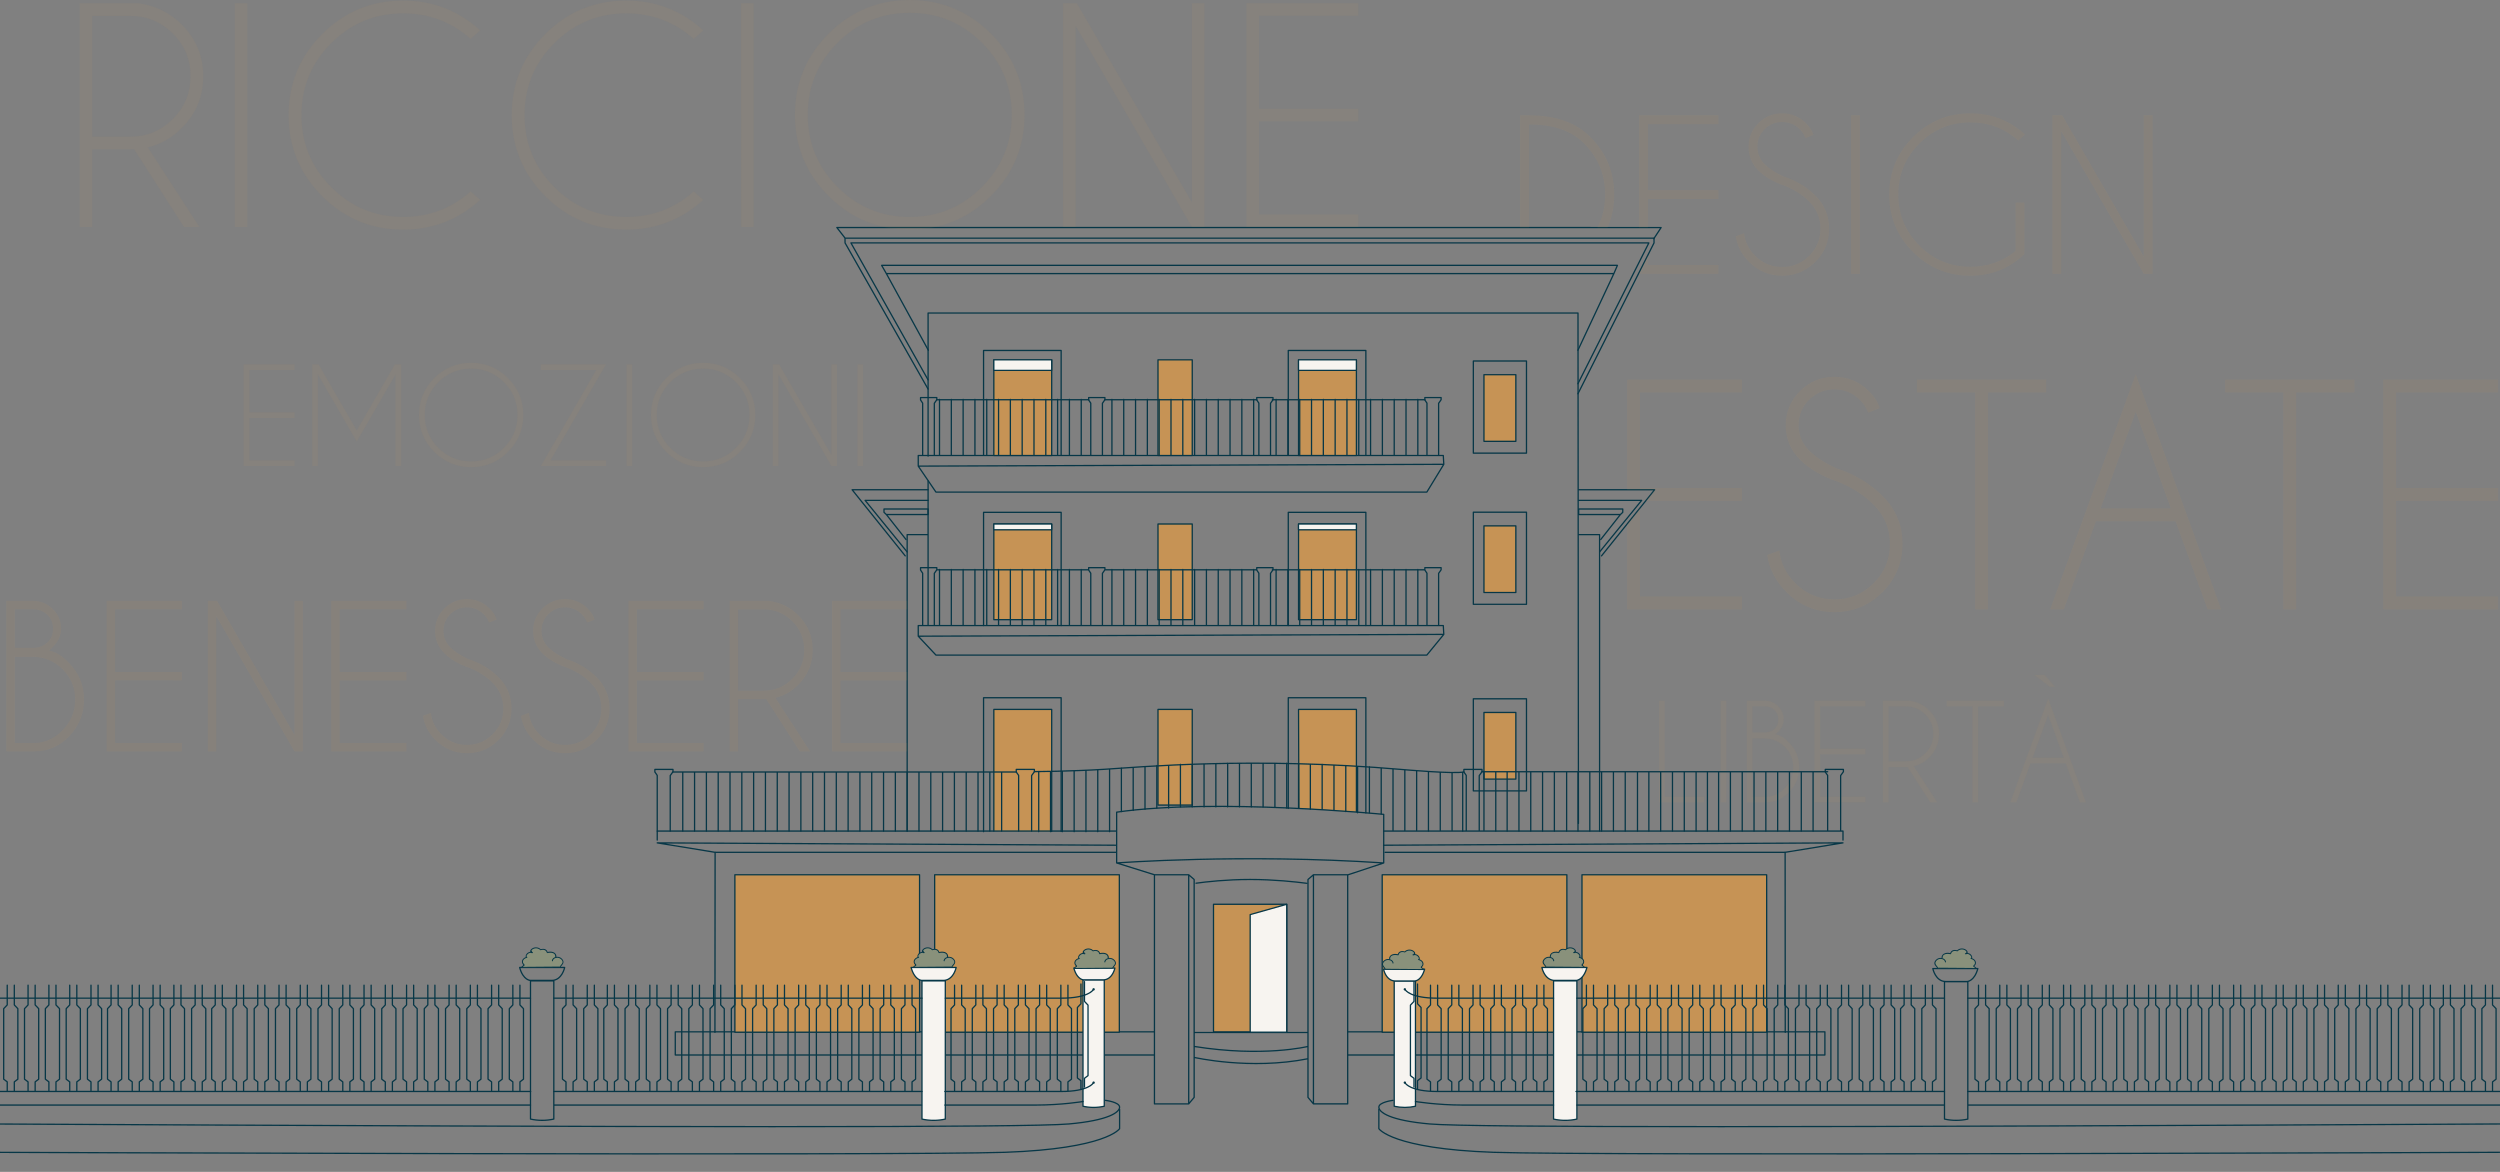 <svg xmlns="http://www.w3.org/2000/svg" id="Livello_1" x="0" y="0" style="enable-background:new 0 0 1920 1080" version="1.1" viewBox="0 0 1920 900"><rect x="0" y="0" width="1920" height="900" fill="#808080" stroke="none"/><style>.st0{opacity:.08}.st1{fill:#c69355}.st2,.st3,.st4{fill:none;stroke:#073747;stroke-linecap:round;stroke-linejoin:round;stroke-miterlimit:10}.st3,.st4{fill:#c69355}.st4{fill:#f7f4f0}.st5{fill:#073747}.st7{fill:#89917b}</style><g class="st0"><path d="M1274.11 616.24v-78.12h4.39v73.73h30.27v4.39h-34.66zM1325.86 538.11v78.12h-4.39v-78.12h4.39zM1355.36 538.11c4 0 7.43 1.42 10.28 4.25s4.27 6.25 4.27 10.25c0 4.04-2.07 7.8-6.2 11.28 3.65.75 7.08 2.9 10.3 6.45 5.21 5.24 7.81 11.57 7.81 18.99 0 7.39-2.6 13.79-7.81 19.19-4.85 5.01-10.64 7.57-17.38 7.67v.05h-15.14v-78.12h13.87zm-9.48 4.4v19.97h10.6c2.44-.23 4.52-1.14 6.25-2.73 1.99-1.82 2.98-4.2 2.98-7.13s-.99-5.35-2.98-7.25-4.44-2.86-7.37-2.86h-9.48zm0 24.66v44.68h10.74v.05c5.44-.36 10.12-2.59 14.06-6.69 4.33-4.46 6.49-9.75 6.49-15.87s-2.17-11.34-6.49-15.67-9.55-6.49-15.67-6.49h-9.13zM1432.6 538.11v4.39h-34.67v32.47h34.67v4.39h-34.67v32.47h34.67v4.39h-39.06V538.1h39.06zM1465.02 589.09c-.42.03-.86.05-1.32.05h-13.28v27.1h-4.39v-78.12h20.51c5.96.81 11.02 3.3 15.19 7.47 4.98 4.98 7.47 10.99 7.47 18.02 0 7.06-2.49 13.09-7.47 18.07-3.45 3.45-7.41 5.71-11.87 6.79l18.02 27.78h-5.42l-17.44-27.16zm-14.6-46.53v42.14h13.28c5.79 0 10.75-2.06 14.87-6.18s6.18-9.09 6.18-14.92-2.06-10.79-6.18-14.89-9.07-6.15-14.87-6.15h-13.28zM1519.22 542.51v73.73h-4.39v-73.73h-19.78v-4.39H1539v4.39h-19.78zM1586.51 586.31h-27.05l-10.89 29.93h-4.69l29.1-79.93 29.05 79.93h-4.64l-10.88-29.93zm-1.61-4.4-11.91-32.76-11.91 32.76h23.82zm-14.55-63.57 7.96 9.13h-4.1l-11.96-9.13h8.1z" class="st1"/></g><path d="M1035.22 792.45h366.3v17.79h-366.25M886.16 792.45H518.61v17.78h367.51" class="st2"/><path d="M1061.53 729.73v-57.91h141.83v120.91h-141.83v-63M1214.96 729.73v-57.91h141.83v120.91h-141.83v-63M564.39 729.73v-57.91h141.83v120.91H564.39v-63M717.82 729.73v-57.91h141.83v120.91H717.82v-63" class="st3"/><path d="M712.77 350.27V240.4h499.13l.34 391.96M712.77 480V369.47M696.7 638.26V410.59h16.07" class="st2"/><path d="M705.21 357.98v-8.16h403.23l.4 6.77zM705.21 357.98l13.6 19.96h376.99l13.04-21.35M708.6 349.39v-39.78l-1.62-2.42v-1.85h12.48V307l-1.9 2.73v39.66M837.71 349.39v-39.78l-1.63-2.42v-1.85h12.49V307l-1.91 2.73v39.66M966.81 349.39v-39.78l-1.63-2.42v-1.85h12.49V307l-1.91 2.73v39.66M1095.91 349.39v-39.78l-1.63-2.42v-1.85h12.49V307l-1.91 2.73v39.66" class="st2"/><path d="M763.26 276.35h44.44v73.47h-44.44zM997.28 276.35h44.44v73.47h-44.44zM889.34 276.35h26.3v73.47h-26.3z" class="st3"/><path d="M763.26 276.35h44.44v8.1h-44.44z" class="st4"/><path d="M889.34 402.43h26.3v73.47h-26.3zM763.26 402.43h44.44v73.47h-44.44zM997.28 402.43h44.44v73.47h-44.44z" class="st3"/><path d="M763.26 402.43h44.44v4.47h-44.44z" class="st4"/><path d="M705.21 488.6v-8.17h403.23l.4 6.78zM705.21 488.6l13.6 14.51h376.99l13.04-15.9" class="st2"/><path d="M755.37 480.43v-86.97h59.59v86.97M989.39 480.43v-86.97h59.59v86.97M989.39 349.37v-80.21h59.59v80.21M755.37 349.37v-80.21h59.59v80.21M712.98 269.02l-32.26-58.89h558.73l-27.62 58.89M680.72 210.13l-3.63-6.34h565.09l-2.73 6.34" class="st2"/><path d="m712.77 291.76-59.26-105.21h612.81l-54.49 108.18" class="st2"/><path d="M712.77 298.82 649 186.55l-.03-3.63h621.32v3.63l-58.46 115.9" class="st2"/><path d="m648.69 182.45-6-7.71 633.05.02-5.62 8.55M695.23 426.92l-40.81-50.8h58.35" class="st2"/><path d="m696.7 423.91-32.31-39.62h48.38" class="st2"/><path d="M680.72 395.17h32.05v-4.26h-33.86v2.55zM695.84 414.38l-15.12-19.21" class="st2"/><path d="M889.34 544.83h26.3v73.47h-26.3zM763.26 638.26v-93.43h44.44v93.74M997.55 620.45l-.27-75.62h44.44v78.62" class="st3"/><path d="M755.37 638.71V535.87h59.59v102.7M989.39 620.88v-85.01h59.59v88.43" class="st2"/><path d="M1139.68 547.17h24.49v51.18h-24.49z" class="st3"/><path d="M1131.52 536.67h40.82v70.75h-40.82z" class="st2"/><path d="M1139.68 403.86h24.49v51.18h-24.49z" class="st3"/><path d="M1131.52 393.36h40.82v70.75h-40.82z" class="st2"/><path d="M1139.68 287.76h24.49v51.18h-24.49z" class="st3"/><path d="M1131.52 277.26h40.82v70.75h-40.82zM719.46 307h116.62M977.19 307h117.09M848.57 307h116.61M721.54 306.73v42.64M730.61 306.73v42.64M739.68 306.73v42.64M748.75 306.73v42.64M757.82 306.73v42.64M766.89 306.73v42.64M775.96 306.73v42.64M785.03 306.73v42.64M794.1 306.73v42.64M803.17 306.73v42.64M812.24 306.73v42.64M821.31 306.73v42.64M830.38 306.73v42.64M853.96 306.73v42.64M863.03 306.73v42.64M872.1 306.73v42.64M881.17 306.73v42.64M890.24 306.73v42.64M899.32 306.73v42.64M908.39 306.73v42.64M917.46 306.73v42.64M926.53 306.73v42.64M935.6 306.73v42.64M944.67 306.73v42.64M953.74 306.73v42.64M962.81 306.73v42.64M980.04 306.73v42.64M989.11 306.73v42.64M998.18 306.73v42.64M1007.25 306.73v42.64M1016.32 306.73v42.64M1025.39 306.73v42.64M1034.46 306.73v42.64M1043.53 306.73v42.64M1052.6 306.73v42.64M1061.67 306.73v42.64M1070.75 306.73v42.64M1079.82 306.73v42.64M1088.89 306.73v42.64M708.6 480v-39.77l-1.62-2.42v-1.85h12.48v1.66l-1.9 2.72V480M837.71 480v-39.77l-1.63-2.42v-1.85h12.49v1.66l-1.91 2.72V480M966.81 480v-39.77l-1.63-2.42v-1.85h12.49v1.66l-1.91 2.72V480M1095.91 480v-39.77l-1.63-2.42v-1.85h12.49v1.66l-1.91 2.72V480M721.54 437.35v42.63M730.61 437.35v42.63M739.68 437.35v42.63M748.75 437.35v42.63M757.82 437.35v42.63M766.89 437.35v42.63M775.96 437.35v42.63M785.03 437.35v42.63M794.1 437.35v42.63M803.17 437.35v42.63M812.24 437.35v42.63M821.31 437.35v42.63M830.38 437.35v42.63M853.96 437.35v42.63M863.03 437.35v42.63M872.1 437.35v42.63M881.17 437.35v42.63M890.24 437.35v42.63M899.32 437.35v42.63M908.39 437.35v42.63M917.46 437.35v42.63M926.53 437.35v42.63M935.6 437.35v42.63M944.67 437.35v42.63M953.74 437.35v42.63M962.81 437.35v42.63M980.04 437.35v42.63M989.11 437.35v42.63M998.18 437.35v42.63M1007.25 437.35v42.63M1016.32 437.35v42.63M1025.39 437.35v42.63M1034.46 437.35v42.63M1043.53 437.35v42.63M1052.6 437.35v42.63M1061.67 437.35v42.63M1070.75 437.35v42.63M1079.82 437.35v42.63M1088.89 437.35v42.63M719.46 437.62h116.62M977.19 437.62h117.09M848.57 437.62h116.61M1228.48 638.26V410.59h-16.07" class="st2"/><path d="m1229.95 426.92 40.82-50.8h-58.36" class="st2"/><path d="m1228.48 423.91 32.31-39.62h-48.38" class="st2"/><path d="M1244.46 395.17h-32.05v-4.26h33.87v2.55zM1229.34 414.38l15.12-19.21M549.07 792.81l.13-138.23-44.45-7.25 352.84 1.81M504.75 645.17v-6.91h352.84M857.59 623.74v39.01s96.36-7.26 205.1 0v-37.31s-128.91-12.59-205.1-1.7zM886.62 671.82h26.3v175.97h-26.3zM857.59 662.75l29.03 9.07M1035.37 671.82l27.32-9.07M918.55 678.31c7.93-1.1 23.44-2.87 41.53-2.87 18.44 0 35.1 1.84 43.41 2.93M912.92 671.82l4.19 3.63v167.34l-4.19 4.99M1035.027 847.78h-26.3V671.81h26.3zM1008.72 671.82l-4.19 3.63v167.34l4.19 4.99M917.11 812.09s42.98 9.89 87.42 1.02v-9.44s-34.25 8.5-87.42 0v8.42zM917.11 792.96h87.42" class="st2"/><path d="M931.97 694.49h56.24v97.96h-56.24z" class="st3"/><path d="m1371.07 792.81-.1-138.23 44.45-7.25-352.84 1.81M1415.42 645.17v-6.91h-352.84M504.75 638.26v-42.75l-1.81-2.61v-1.99h13.91v1.79l-2.12 2.93v42.63M782.31 638.26v-42.75l-1.82-2.61v-1.99h13.92v1.79l-2.13 2.93v42.63M1126.07 638.26v-42.75l-1.81-2.61v-1.99h13.91v1.79l-2.12 2.93v42.63M1403.63 638.26v-42.75l-1.82-2.61v-1.99h13.92v1.79l-2.12 2.93v42.63" class="st2"/><path d="M1124.26 592.81c-6.35 1.81-47.17-1.81-47.17-1.81-116.1-9.98-202.27-1.81-228.86-.18-26.59 1.64-53.83 1.79-53.83 1.79M780.49 592.9H516.85M1138.17 592.7h265.46M524.36 592.9v45.36M533.43 592.9v45.36M542.51 592.9v45.36M551.58 592.9v45.36M560.65 592.9v45.36M569.72 592.9v45.36M578.79 592.9v45.36M587.86 592.9v45.36M596.93 592.9v45.36M606 592.9v45.36M615.07 592.9v45.36M624.14 592.9v45.36M633.21 592.9v45.36M642.28 592.9v45.36M651.35 592.9v45.36M660.42 592.9v45.36M669.49 592.9v45.36M678.56 592.9v45.36M687.63 592.9v45.36M696.7 592.9v45.36M705.77 592.9v45.36M714.84 592.9v45.36M723.91 592.9v45.36M732.98 592.9v45.36M742.05 592.9v45.36M751.12 592.9v45.36M760.19 592.9v45.36M769.26 592.9v45.36M797.73 592.45v46.26M806.8 592.45v46.26M815.87 592.45v46.26M824.94 592.45v46.26M834.01 591.54v47.17M843.08 591.54v47.17M852.15 590.64v48.07M861.22 589.73v33.56M870.29 589.73v32.65M879.36 588.82v32.66M888.43 587.92v32.65M897.5 587.92v32.65M906.57 587.01v32.65M915.64 587.01v32.65M924.71 587.01v32.65M933.78 587.01v32.65M942.85 586.1v33.56M951.92 586.1v33.56M960.99 586.1v33.56M970.06 586.1v33.56M979.13 586.1v33.56M988.2 586.1v34.47M997.28 587.01v33.56M1006.35 587.01v34.47M1015.42 587.01v34.47M1024.49 587.92v34.46M1033.56 587.92v35.37M1042.63 588.82v35.38M1051.7 588.82v35.38M1060.77 589.73v35.37M1069.84 590.64v47.16M1078.91 591.54v46.26M1087.98 592.45v45.35M1097.05 592.45v45.81M1106.12 593.36v44.44M1115.19 593.36v44.44M1123.35 593.36v44.9M1139.68 593.36v44.44M1148.75 593.36v44.9M1157.48 592.9v45.36M1166.55 592.9v45.36M1175.62 592.9v45.36M1184.69 592.9v45.36M1193.76 592.9v45.36M1203.17 593.36v44.9M1211.9 592.9v45.36M1220.97 592.9v45.36M1230.04 592.9v45.36M1239.11 592.9v45.36M1248.18 592.9v45.36M1257.59 593.36v44.9M1266.32 592.9v45.36M1275.39 592.9v45.36M1284.46 592.9v45.36M1293.53 592.9v45.36M1302.6 592.9v45.36M1319.89 592.9v45.36M1328.96 592.9v45.36M1338.03 592.9v45.36M1347.1 592.9v45.36M1356.17 592.9v45.36M1365.24 592.9v45.36M1374.31 592.9v45.36M1383.38 592.9v45.36M1392.45 592.9v45.36M1921.12 884.97s-696.18 2.72-774.18 0c-78.01-2.72-87.98-18.14-87.98-18.14v-14.86" class="st2"/><path d="M1069.84 845.06s-10.88 1.35-10.88 5.21 8.16 10.21 39 12.93c31.74 2.8 290.73 2.72 823.16 0" class="st2"/><path d="M1070.75 849.59v-96.3h16.33v96.3h0c-5.38 1.2-10.96 1.2-16.33 0h0z" class="st4"/><path d="M1062.58 744.33s1.81 9.07 9.07 9.07h14.91s5.05 0 7.54-9.07h-31.52zM1193.14 859.45V753.31h17.91v106.14h0a41.301 41.301 0 0 1-17.91 0h0zM1184.18 743.01s1.99 9.95 9.95 9.95h16.36s5.54 0 8.27-9.95h-34.58z" class="st4"/><path d="M1493.37 859.45V753.92h17.91v105.54h0c-5.9 1.3-12.01 1.3-17.91-.01h0zM1484.41 743.86s1.99 9.95 9.95 9.95h16.36s5.54 0 8.27-9.95h-34.58zM1087.07 845.97s16.33 2.72 36.28 2.72h69.78M1211.05 848.69h282.32M1511.28 848.69h409.84M1098.63 756.63v15.17l-2.72 2.85v54.16l2.72 2.06v6.75M1104.08 756.63v15.17l2.72 2.85v54.16l-2.72 2.06v6.75" class="st2"/><g transform="translate(0 -109.62)"><path d="M1511.28 876.22h417.55M1211.05 876.22h282.31M1079.36 869.92s3.63 6.3 24.49 6.3h89.28" class="st2"/><circle cx="1078.91" cy="869.42" r=".91" class="st5"/></g><g transform="translate(0 -109.62)"><path d="M1511.28 947.88h410.29M1210.37 947.88h282.99M1079.36 941.58s3.63 6.3 24.49 6.3h89.28" class="st2"/><circle cx="1078.91" cy="941.08" r=".91" class="st5"/></g><path d="M1114.96 756.63v15.17l-2.72 2.85v54.16l2.72 2.06v6.75M1120.4 756.63v15.17l2.72 2.85v54.16l-2.72 2.06v6.75M1131.29 756.63v15.17l-2.72 2.85v54.16l2.72 2.06v6.75M1136.73 756.63v15.17l2.72 2.85v54.16l-2.72 2.06v6.75M1147.61 756.63v15.17l-2.72 2.85v54.16l2.72 2.06v6.75M1153.06 756.63v15.17l2.72 2.85v54.16l-2.72 2.06v6.75M1163.94 756.63v15.17l-2.72 2.85v54.16l2.72 2.06v6.75M1169.38 756.63v15.17l2.72 2.85v54.16l-2.72 2.06v6.75M1085.94 753.9v15.18l-2.73 2.85v54.16l2.73 2.05v6.76M1088.66 755.72v15.17l2.72 2.85v54.16l-2.72 2.06v6.76M1218.36 756.63v15.17l-2.72 2.85v54.16l2.72 2.06v6.75M1223.81 756.63v15.17l2.72 2.85v54.16l-2.72 2.06v6.75M1234.69 756.63v15.17l-2.72 2.85v54.16l2.72 2.06v6.75M1240.13 756.63v15.17l2.72 2.85v54.16l-2.72 2.06v6.75M1251.02 756.63v15.17l-2.72 2.85v54.16l2.72 2.06v6.75M1256.46 756.63v15.17l2.72 2.85v54.16l-2.72 2.06v6.75M1267.34 756.63v15.17l-2.72 2.85v54.16l2.72 2.06v6.75M1272.79 756.63v15.17l2.72 2.85v54.16l-2.72 2.06v6.75M1283.67 756.63v15.17l-2.72 2.85v54.16l2.72 2.06v6.75M1289.11 756.63v15.17l2.72 2.85v54.16l-2.72 2.06v6.75M1180.27 756.63v15.17l-2.72 2.85v54.16l2.72 2.06v6.75M1185.71 756.63v15.17l2.72 2.85v54.16l-2.72 2.06v6.75M1300 756.63v15.17l-2.72 2.85v54.16l2.72 2.06v6.75M1305.44 756.63v15.17l2.72 2.85v54.16l-2.72 2.06v6.75M1316.32 756.63v15.17l-2.72 2.85v54.16l2.72 2.06v6.75M1321.77 756.63v15.17l2.72 2.85v54.16l-2.72 2.06v6.75M1332.65 756.63v15.17l-2.72 2.85v54.16l2.72 2.06v6.75M1338.09 756.63v15.17l2.72 2.85v54.16l-2.72 2.06v6.75M1348.98 756.63v15.17l-2.72 2.85v54.16l2.72 2.06v6.75M1354.42 756.63v15.17l2.72 2.85v54.16l-2.72 2.06v6.75M1365.3 756.63v15.17l-2.72 2.85v54.16l2.72 2.06v6.75M1370.75 756.63v15.17l2.72 2.85v54.16l-2.72 2.06v6.75M1381.63 756.63v15.17l-2.72 2.85v54.16l2.72 2.06v6.75M1387.07 756.63v15.17l2.72 2.85v54.16l-2.72 2.06v6.75M1397.96 756.63v15.17l-2.72 2.85v54.16l2.72 2.06v6.75M1403.4 756.63v15.17l2.72 2.85v54.16l-2.72 2.06v6.75M1414.28 756.63v15.17l-2.72 2.85v54.16l2.72 2.06v6.75M1419.73 756.63v15.17l2.72 2.85v54.16l-2.72 2.06v6.75M1430.61 756.63v15.17l-2.72 2.85v54.16l2.72 2.06v6.75M1436.05 756.63v15.17l2.72 2.85v54.16l-2.72 2.06v6.75M1446.94 756.63v15.17l-2.72 2.85v54.16l2.72 2.06v6.75M1452.38 756.63v15.17l2.72 2.85v54.16l-2.72 2.06v6.75M1462.36 756.63v15.17l-2.73 2.85v54.16l2.73 2.06v6.75M1467.8 756.63v15.17l2.72 2.85v54.16l-2.72 2.06v6.75M1478.68 756.63v15.17l-2.72 2.85v54.16l2.72 2.06v6.75M1484.12 756.63v15.17l2.73 2.85v54.16l-2.73 2.06v6.75M1519.5 756.63v15.17l-2.72 2.85v54.16l2.72 2.06v6.75M1524.94 756.63v15.17l2.72 2.85v54.16l-2.72 2.06v6.75M1535.83 756.63v15.17l-2.73 2.85v54.16l2.73 2.06v6.75M1541.27 756.63v15.17l2.72 2.85v54.16l-2.72 2.06v6.75M1552.15 756.63v15.17l-2.72 2.85v54.16l2.72 2.06v6.75M1557.59 756.63v15.17l2.73 2.85v54.16l-2.73 2.06v6.75M1568.48 756.63v15.17l-2.72 2.85v54.16l2.72 2.06v6.75M1573.92 756.63v15.17l2.72 2.85v54.16l-2.72 2.06v6.75M1584.81 756.63v15.17l-2.73 2.85v54.16l2.73 2.06v6.75M1590.25 756.63v15.17l2.72 2.85v54.16l-2.72 2.06v6.75M1601.13 756.63v15.17l-2.72 2.85v54.16l2.72 2.06v6.75M1606.57 756.63v15.17l2.73 2.85v54.16l-2.73 2.06v6.75M1617.46 756.63v15.17l-2.72 2.85v54.16l2.72 2.06v6.75M1622.9 756.63v15.17l2.72 2.85v54.16l-2.72 2.06v6.75M1633.79 756.63v15.17l-2.73 2.85v54.16l2.73 2.06v6.75M1639.23 756.63v15.17l2.72 2.85v54.16l-2.72 2.06v6.75M1650.11 756.63v15.17l-2.72 2.85v54.16l2.72 2.06v6.75M1655.56 756.63v15.17l2.72 2.85v54.16l-2.72 2.06v6.75M1666.44 756.63v15.17l-2.72 2.85v54.16l2.72 2.06v6.75M1671.88 756.63v15.17l2.72 2.85v54.16l-2.72 2.06v6.75M1682.77 756.63v15.17l-2.72 2.85v54.16l2.72 2.06v6.75M1688.21 756.63v15.17l2.72 2.85v54.16l-2.72 2.06v6.75M1699.09 756.63v15.17l-2.72 2.85v54.16l2.72 2.06v6.75M1704.54 756.63v15.17l2.72 2.85v54.16l-2.72 2.06v6.75M1715.42 756.63v15.17l-2.72 2.85v54.16l2.72 2.06v6.75M1720.86 756.63v15.17l2.72 2.85v54.16l-2.72 2.06v6.75M1731.75 756.63v15.17l-2.72 2.85v54.16l2.72 2.06v6.75M1737.19 756.63v15.17l2.72 2.85v54.16l-2.72 2.06v6.75M1748.07 756.63v15.17l-2.72 2.85v54.16l2.72 2.06v6.75M1753.52 756.63v15.17l2.72 2.85v54.16l-2.72 2.06v6.75M1763.49 756.63v15.17l-2.72 2.85v54.16l2.72 2.06v6.75M1768.93 756.63v15.17l2.73 2.85v54.16l-2.73 2.06v6.75M1779.82 756.63v15.17l-2.72 2.85v54.16l2.72 2.06v6.75M1785.26 756.63v15.17l2.72 2.85v54.16l-2.72 2.06v6.75M-10.31 884.97s704.18 2.72 782.18 0c78.01-2.72 87.98-18.14 87.98-18.14v-14.86" class="st2"/><path d="M848.97 845.06s10.88 1.35 10.88 5.21-8.16 10.21-39 12.93c-31.74 2.8-298.73 2.72-831.16 0" class="st2"/><path d="M848.07 849.58v-97.13h-16.33v97.13h0a37.185 37.185 0 0 0 16.33 0h0z" class="st4"/><path d="M856.23 743.47s-1.81 9.07-9.07 9.07h-14.91s-5.05 0-7.54-9.07h31.52zM725.99 859.45V753.31h-17.91v106.14h0a41.301 41.301 0 0 0 17.91 0h0zM734.32 743.01s-1.99 9.95-9.95 9.95h-16.36s-5.54 0-8.27-9.95h34.58z" class="st4"/><path d="M425.33 859.45V753.31h-17.91v106.14h0c5.9 1.31 12.01 1.31 17.91 0h0zM433.66 743.01s-1.99 9.95-9.95 9.95h-16.36s-5.54 0-8.27-9.95h34.58zM831.74 845.97s-16.33 2.72-36.28 2.72h-69.78M707.76 848.69H425.45M407.53 848.69H-10.31M820.18 756.63v15.17l2.72 2.85v54.16l-2.72 2.06v6.75M814.74 756.63v15.17l-2.72 2.85v54.16l2.72 2.06v6.75" class="st2"/><g transform="translate(0 -109.62)"><path d="M407.42 876.22H-18.01M708.07 876.22H425.33M839.45 869.92s-3.63 6.3-24.49 6.3h-88.97" class="st2"/><circle cx="839.9" cy="869.42" r=".91" class="st5"/></g><g transform="translate(0 -109.62)"><path d="M407.53 947.88H-10.76M708.07 947.88H425.33M839.45 941.58s-3.63 6.3-24.49 6.3h-89.28" class="st2"/><circle cx="839.9" cy="941.08" r=".91" class="st5"/></g><path d="M803.85 756.63v15.17l2.72 2.85v54.16l-2.72 2.06v6.75M798.41 756.63v15.17l-2.72 2.85v54.16l2.72 2.06v6.75M787.53 756.63v15.17l2.72 2.85v54.16l-2.72 2.06v6.75M782.08 756.63v15.17l-2.72 2.85v54.16l2.72 2.06v6.75M771.2 756.63v15.17l2.72 2.85v54.16l-2.72 2.06v6.75M765.76 756.63v15.17l-2.72 2.85v54.16l2.72 2.06v6.75M754.87 756.63v15.17l2.72 2.85v54.16l-2.72 2.06v6.75M749.43 756.63v15.17l-2.72 2.85v54.16l2.72 2.06v6.75M832.88 753.9v15.18l2.72 2.85v54.16l-2.72 2.05v6.76M830.16 755.72v15.17l-2.72 2.85v54.16l2.72 2.06v6.76M700.45 756.63v15.17l2.72 2.85v54.16l-2.72 2.06v6.75M695.01 756.63v15.17l-2.72 2.85v54.16l2.72 2.06v6.75M684.12 756.63v15.17l2.72 2.85v54.16l-2.72 2.06v6.75M678.68 756.63v15.17l-2.72 2.85v54.16l2.72 2.06v6.75M667.8 756.63v15.17l2.72 2.85v54.16l-2.72 2.06v6.75M662.35 756.63v15.17l-2.72 2.85v54.16l2.72 2.06v6.75M651.47 756.63v15.17l2.72 2.85v54.16l-2.72 2.06v6.75M646.03 756.63v15.17l-2.72 2.85v54.16l2.72 2.06v6.75M635.14 756.63v15.17l2.72 2.85v54.16l-2.72 2.06v6.75M629.7 756.63v15.17l-2.72 2.85v54.16l2.72 2.06v6.75M738.55 756.63v15.17l2.72 2.85v54.16l-2.72 2.06v6.75M733.1 756.63v15.17l-2.72 2.85v54.16l2.72 2.06v6.75M618.82 756.63v15.17l2.72 2.85v54.16l-2.72 2.06v6.75M613.37 756.63v15.17l-2.72 2.85v54.16l2.72 2.06v6.75M602.49 756.63v15.17l2.72 2.85v54.16l-2.72 2.06v6.75M597.05 756.63v15.17l-2.72 2.85v54.16l2.72 2.06v6.75M586.16 756.63v15.17l2.72 2.85v54.16l-2.72 2.06v6.75M580.72 756.63v15.17l-2.72 2.85v54.16l2.72 2.06v6.75M569.84 756.63v15.17l2.72 2.85v54.16l-2.72 2.06v6.75M564.39 756.63v15.17l-2.72 2.85v54.16l2.72 2.06v6.75M553.51 756.63v15.17l2.72 2.85v54.16l-2.72 2.06v6.75M548.07 756.63v15.17l-2.72 2.85v54.16l2.72 2.06v6.75M537.18 756.63v15.17l2.72 2.85v54.16l-2.72 2.06v6.75M531.74 756.63v15.17l-2.72 2.85v54.16l2.72 2.06v6.75M520.86 756.63v15.17l2.72 2.85v54.16l-2.72 2.06v6.75M515.41 756.63v15.17l-2.72 2.85v54.16l2.72 2.06v6.75M504.53 756.63v15.17l2.72 2.85v54.16l-2.72 2.06v6.75M499.09 756.63v15.17l-2.72 2.85v54.16l2.72 2.06v6.75M488.2 756.63v15.17l2.72 2.85v54.16l-2.72 2.06v6.75M482.76 756.63v15.17l-2.72 2.85v54.16l2.72 2.06v6.75M471.88 756.63v15.17l2.72 2.85v54.16l-2.72 2.06v6.75M466.43 756.63v15.17l-2.72 2.85v54.16l2.72 2.06v6.75M456.46 756.63v15.17l2.72 2.85v54.16l-2.72 2.06v6.75M451.01 756.63v15.17l-2.72 2.85v54.16l2.72 2.06v6.75M440.13 756.63v15.17l2.72 2.85v54.16l-2.72 2.06v6.75M434.69 756.63v15.17l-2.72 2.85v54.16l2.72 2.06v6.75M399.31 756.63v15.17l2.72 2.85v54.16l-2.72 2.06v6.75M393.87 756.63v15.17l-2.72 2.85v54.16l2.72 2.06v6.75M382.99 756.63v15.17l2.72 2.85v54.16l-2.72 2.06v6.75M377.54 756.63v15.17l-2.72 2.85v54.16l2.72 2.06v6.75M366.66 756.63v15.17l2.72 2.85v54.16l-2.72 2.06v6.75M361.22 756.63v15.17l-2.72 2.85v54.16l2.72 2.06v6.75M350.33 756.63v15.17l2.72 2.85v54.16l-2.72 2.06v6.75M344.89 756.63v15.17l-2.72 2.85v54.16l2.72 2.06v6.75M334.01 756.63v15.17l2.72 2.85v54.16l-2.72 2.06v6.75M328.56 756.63v15.17l-2.72 2.85v54.16l2.72 2.06v6.75M317.68 756.63v15.17l2.72 2.85v54.16l-2.72 2.06v6.75M312.24 756.63v15.17l-2.72 2.85v54.16l2.72 2.06v6.75M301.35 756.63v15.17l2.72 2.85v54.16l-2.72 2.06v6.75M295.91 756.63v15.17l-2.72 2.85v54.16l2.72 2.06v6.75M285.03 756.63v15.17l2.72 2.85v54.16l-2.72 2.06v6.75M279.58 756.63v15.17l-2.72 2.85v54.16l2.72 2.06v6.75M268.7 756.63v15.17l2.72 2.85v54.16l-2.72 2.06v6.75M263.26 756.63v15.17l-2.72 2.85v54.16l2.72 2.06v6.75M252.37 756.63v15.17l2.72 2.85v54.16l-2.72 2.06v6.75M246.93 756.63v15.17l-2.72 2.85v54.16l2.72 2.06v6.75M236.05 756.63v15.17l2.72 2.85v54.16l-2.72 2.06v6.75M230.6 756.63v15.17l-2.72 2.85v54.16l2.72 2.06v6.75M219.72 756.63v15.17l2.72 2.85v54.16l-2.72 2.06v6.75M214.28 756.63v15.17l-2.72 2.85v54.16l2.72 2.06v6.75M203.39 756.63v15.17l2.72 2.85v54.16l-2.72 2.06v6.75M197.95 756.63v15.17l-2.72 2.85v54.16l2.72 2.06v6.75M187.07 756.63v15.17l2.72 2.85v54.16l-2.72 2.06v6.75M181.62 756.63v15.17l-2.72 2.85v54.16l2.72 2.06v6.75M170.74 756.63v15.17l2.72 2.85v54.16l-2.72 2.06v6.75M165.3 756.63v15.17l-2.72 2.85v54.16l2.72 2.06v6.75M155.32 756.63v15.17l2.72 2.85v54.16l-2.72 2.06v6.75M149.88 756.63v15.17l-2.72 2.85v54.16l2.72 2.06v6.75M138.99 756.63v15.17l2.72 2.85v54.16l-2.72 2.06v6.75M133.55 756.63v15.17l-2.72 2.85v54.16l2.72 2.06v6.75M1311.31 592.9v45.36" class="st2"/><path d="M549.2 764.2h308.39" style="fill:none;stroke:#073747;stroke-miterlimit:10" transform="translate(0 -109.62)"/><path d="M1063.71 654.58h307.04" class="st2"/><path d="M997.26 276.35h44.44v8.1h-44.44zM997.26 402.43h44.44v4.47h-44.44zM988.2 694.49l-28.06 7.92v90.32h28.06z" class="st4"/><path d="M405.34 741.15c-.44-1.05.24-2.29 1.23-2.86s2.17-.6 3.3-.58c.56.01 1.17.05 1.62.39-.17.53-1.06.46-1.33-.03s-.09-1.11.18-1.6c1.16-2.06 4.03-2.93 6.13-1.86.71.36 1.35.95 1.58 1.72.04.13.06.27 0 .39-.19.41-.83.01-.97-.42-.45-1.36.22-2.91 1.35-3.79s2.61-1.18 4.04-1.19c1.04-.01 2.13.14 3.01.7.88.56 1.51 1.61 1.33 2.64l.48.57-.16 3.06h-3.43" class="st7"/><path d="M405.7 741.05c-.89-2.81 3.85-3.65 5.6-2.61-.04-.17-.09-.34-.13-.51-.37.3-.56.21-.56-.27-.23-.33-.2-.66.07-.98.14-.26.32-.5.52-.71.39-.42.87-.76 1.4-1 1.14-.52 2.56-.59 3.7-.01.32.17.64.38.9.65.1.13.2.26.31.39.26.53.28.6.04.19-.25-.84-.22-1.51.23-2.31.79-1.42 2.46-2.01 4-2.14 1.48-.12 3.38.01 4.3 1.36.4.58.19 1.11.39 1.67.08.22.31.4.45.59.08.11.08-.23 0 .17-.07.32-.04.7-.05 1.02l-.09 1.75.38-.38h-3.43c-.48 0-.48.75 0 .75h3.43c.21 0 .36-.17.38-.38.05-.92.15-1.85.15-2.77 0-.27 0-.36-.13-.6-.09-.16-.36-.31-.4-.49.02.06.09-.36.09-.39.01-.23-.09-.48-.17-.7-1.2-3.24-6.52-2.91-8.79-1.16-1.09.84-1.82 2.23-1.65 3.62.08.65 1.15 2.28 1.79 1.1.57-1.05-1.08-2.32-1.84-2.68-1.26-.6-2.74-.57-4.03-.06-1.29.52-2.96 1.87-2.85 3.43.08 1.09 1.53 1.8 2.15.69a.38.38 0 0 0-.13-.51c-2.3-1.36-7.81-.05-6.7 3.46.09.48.82.28.67-.18z" class="st5"/><path d="M420.33 731.61c-.85-3.72-5.14-2.21-5.14-2.21-1.71-1.74-4.76-1.92-6.66-.4-.51.41-.97 1-.95 1.65.03.66.76 1.27 1.35.97-1.79-.74-4.09.3-4.73 2.12-.19.54-.14 1.31.41 1.47-1.16.26-2.3.86-2.93 1.88s-.59 2.48.28 3.29c.21.19.47.37.52.65.16.89-1.85 1.02-1.62 1.89l29.18-.23c.56-.74 1.11-1.48 1.67-2.21.24-.32.49-.65.6-1.04.17-.59.01-1.23-.27-1.78-.56-1.1-1.58-1.95-2.77-2.29s-2.5-.18-3.57.44c-.77.45-1.43 1.21-1.48 2.1" class="st7"/><path d="M420.69 731.51c-.43-1.62-1.56-2.65-3.25-2.78-.66-.05-1.26.09-1.9.17-.1.01-.32.14-.41.11.19.05-.65-.66-.8-.74-1.84-1.02-4.33-.93-5.99.4-.62.49-1.22 1.24-1.12 2.08.12.92.95 1.46 1.81 1.23.38-.1.34-.61 0-.72a4.15 4.15 0 0 0-4.34 1.02c-.79.81-1.57 2.55-.27 3.27l.09-.69c-1.95.5-3.93 1.96-3.6 4.22.07.46.23.89.51 1.26.44.59.7.79.04 1.32-.47.38-1.03.54-.97 1.26.02.2.16.38.38.38l15.46-.12c3.35-.03 6.71-.05 10.06-.08.99-.01 1.99-.02 2.98-.02.98-.01 1-.18 1.7-1.11.84-1.12 1.97-2.2 1.61-3.71-.3-1.27-1.37-2.38-2.52-2.95-2.2-1.08-5.89-.29-6.29 2.5-.07.47.66.68.72.2.27-1.89 2.49-2.7 4.19-2.38 1.5.28 3.66 1.94 3.18 3.71-.19.71-.96 1.48-1.4 2.06-.12.16-.56.94-.53.92-.1.05-.32-.02-.44 0-.68.11-1.47.01-2.16.02l-3.52.03-18.3.15c-1.58.01-3.17.03-4.75.04l.38.38c-.08-.93 2.15-.83 1.51-2.21-.15-.33-.48-.52-.7-.81-.42-.56-.53-1.28-.34-1.96.37-1.36 1.73-2.04 2.99-2.37.31-.08.37-.53.09-.69-1.19-.66.62-2.37 1.24-2.71.88-.48 1.86-.54 2.8-.21v-.72c-.22-.45-.44-.89-.66-1.34.16-.25.35-.45.59-.62.2-.17.41-.31.65-.43.62-.33 1.33-.51 2.03-.53a4.8 4.8 0 0 1 3.49 1.32c.09.09.24.14.36.1 1.95-.67 4.1-.26 4.68 1.95.12.46.84.27.72-.2z" class="st5"/><path d="M706.2 741.15c-.44-1.05.24-2.29 1.23-2.86.98-.56 2.17-.6 3.3-.58.56.01 1.17.05 1.62.39-.17.53-1.06.46-1.33-.03s-.09-1.11.18-1.6c1.16-2.06 4.03-2.93 6.13-1.86.71.36 1.35.95 1.58 1.72.04.13.06.27 0 .39-.19.41-.83.01-.97-.42-.45-1.36.22-2.91 1.35-3.79 1.13-.88 2.61-1.18 4.04-1.19 1.04-.01 2.13.14 3.01.7s1.51 1.61 1.33 2.64l.48.57-.16 3.06h-3.43" class="st7"/><path d="M706.56 741.05c-.89-2.81 3.85-3.65 5.6-2.61-.04-.17-.09-.34-.13-.51-.37.3-.55.21-.56-.27-.23-.33-.2-.66.07-.98.14-.26.32-.5.52-.71.39-.42.87-.76 1.4-1 1.14-.52 2.56-.59 3.7-.01.32.17.64.38.9.65.1.13.2.26.31.39.26.53.28.6.04.19-.25-.84-.22-1.51.23-2.31.79-1.42 2.46-2.01 4-2.14 1.48-.12 3.38.01 4.3 1.36.4.58.19 1.11.39 1.67.08.22.31.4.45.59.08.11.08-.23 0 .17-.07.32-.04.7-.05 1.02l-.09 1.75.38-.38h-3.43c-.48 0-.48.75 0 .75h3.43c.21 0 .36-.17.38-.38.05-.92.15-1.85.15-2.77 0-.27 0-.36-.13-.6-.09-.16-.36-.31-.4-.49.02.06.09-.36.09-.39.01-.23-.09-.48-.17-.7-1.2-3.24-6.52-2.91-8.79-1.16-1.09.84-1.82 2.23-1.65 3.62.08.65 1.15 2.28 1.79 1.1.57-1.05-1.08-2.32-1.84-2.68-1.26-.6-2.74-.57-4.03-.06-1.29.52-2.96 1.87-2.85 3.43.08 1.09 1.53 1.8 2.15.69a.38.38 0 0 0-.13-.51c-2.3-1.36-7.81-.05-6.7 3.46.09.48.81.28.67-.18z" class="st5"/><path d="M721.18 731.61c-.85-3.72-5.14-2.21-5.14-2.21-1.71-1.74-4.76-1.92-6.66-.4-.51.41-.97 1-.95 1.65.03.66.76 1.27 1.35.97-1.79-.74-4.09.3-4.73 2.12-.19.54-.14 1.31.41 1.47-1.16.26-2.3.86-2.93 1.88s-.59 2.48.28 3.29c.21.19.47.37.52.65.16.89-1.85 1.02-1.62 1.89l29.18-.23c.56-.74 1.11-1.48 1.67-2.21.24-.32.49-.65.6-1.04.17-.59.01-1.23-.27-1.78a4.547 4.547 0 0 0-2.77-2.29c-1.18-.35-2.5-.18-3.57.44-.77.45-1.43 1.21-1.48 2.1" class="st7"/><path d="M721.54 731.51c-.43-1.62-1.56-2.65-3.25-2.78-.66-.05-1.26.09-1.9.17-.1.01-.32.14-.41.11.19.05-.65-.66-.8-.74-1.84-1.02-4.33-.93-5.99.4-.62.49-1.22 1.24-1.12 2.08.12.92.95 1.46 1.81 1.23.38-.1.34-.61 0-.72a4.15 4.15 0 0 0-4.34 1.02c-.79.81-1.57 2.55-.27 3.27l.09-.69c-1.95.5-3.93 1.96-3.6 4.22.07.46.23.89.51 1.26.44.59.7.79.04 1.32-.47.38-1.04.54-.97 1.26.02.2.16.38.38.38l15.46-.12c3.35-.03 6.71-.05 10.06-.08.99-.01 1.99-.02 2.98-.02.98-.01 1-.18 1.7-1.11.84-1.12 1.97-2.2 1.61-3.71-.3-1.27-1.37-2.38-2.52-2.95-2.2-1.08-5.89-.29-6.29 2.5-.07.47.66.68.72.2.27-1.89 2.49-2.7 4.19-2.38 1.5.28 3.66 1.94 3.18 3.71-.19.71-.96 1.48-1.4 2.06-.12.16-.56.94-.53.92-.1.05-.32-.02-.44 0-.68.11-1.47.01-2.16.02l-3.52.03-18.3.15c-1.58.01-3.17.03-4.75.04l.38.38c-.08-.93 2.15-.83 1.51-2.21-.15-.33-.48-.52-.7-.81-.42-.56-.53-1.28-.34-1.96.37-1.36 1.73-2.04 2.99-2.37.31-.08.37-.53.09-.69-1.19-.66.62-2.37 1.24-2.71.88-.48 1.86-.54 2.8-.21v-.72c-.22-.45-.44-.89-.66-1.34.16-.25.35-.45.59-.62.2-.17.41-.31.65-.43.62-.33 1.33-.51 2.03-.53a4.8 4.8 0 0 1 3.49 1.32c.09.09.24.14.36.1 1.95-.67 4.1-.26 4.68 1.95.12.46.85.27.72-.2z" class="st5"/><path d="M829.62 742.01c-.44-1.05.24-2.29 1.23-2.86.98-.56 2.17-.6 3.3-.58.56.01 1.17.05 1.62.39-.17.53-1.06.46-1.33-.03s-.09-1.11.18-1.6c1.16-2.06 4.03-2.93 6.13-1.86.71.36 1.35.95 1.58 1.72.04.13.06.27 0 .39-.19.41-.83.01-.97-.42-.45-1.36.22-2.91 1.35-3.79 1.13-.88 2.61-1.18 4.04-1.19 1.04-.01 2.13.14 3.01.7.88.56 1.51 1.61 1.33 2.64l.48.57-.16 3.06h-3.43" class="st7"/><path d="M829.98 741.91c-.89-2.81 3.85-3.65 5.6-2.61-.04-.17-.09-.34-.13-.51-.37.3-.55.21-.56-.27-.23-.33-.2-.66.07-.98.14-.26.32-.5.52-.71.39-.42.87-.76 1.4-1 1.14-.52 2.56-.59 3.7-.01.32.17.64.38.9.65.1.13.2.26.31.39.26.53.28.6.04.19-.25-.84-.22-1.51.23-2.31.79-1.42 2.46-2.01 4-2.14 1.48-.12 3.38.01 4.3 1.36.4.58.19 1.11.39 1.67.08.22.31.4.45.59.08.11.08-.23 0 .17-.07.32-.04.7-.05 1.02l-.09 1.75.38-.38h-3.43c-.48 0-.48.75 0 .75h3.43c.21 0 .36-.17.38-.38.05-.92.15-1.85.15-2.77 0-.27 0-.36-.13-.6-.09-.16-.36-.31-.4-.49.02.06.09-.36.09-.39.01-.23-.09-.48-.17-.7-1.2-3.24-6.52-2.91-8.79-1.16-1.09.84-1.82 2.23-1.65 3.62.08.65 1.15 2.28 1.79 1.1.57-1.05-1.08-2.32-1.84-2.68-1.26-.6-2.74-.57-4.03-.06-1.29.52-2.96 1.87-2.85 3.43.08 1.09 1.53 1.8 2.15.69a.38.38 0 0 0-.13-.51c-2.3-1.36-7.81-.05-6.7 3.46.1.48.82.28.67-.18z" class="st5"/><path d="M844.61 732.47c-.85-3.72-5.14-2.21-5.14-2.21-1.71-1.74-4.76-1.92-6.66-.4-.51.41-.97 1-.95 1.65s.76 1.27 1.35.97c-1.79-.74-4.09.3-4.73 2.12-.19.54-.14 1.31.41 1.47-1.16.26-2.3.86-2.93 1.88s-.59 2.48.28 3.29c.21.19.47.37.52.65.16.89-1.85 1.02-1.62 1.89l29.18-.23c.56-.74 1.11-1.48 1.67-2.21.24-.32.49-.65.6-1.04.17-.59.01-1.23-.27-1.78-.56-1.1-1.58-1.95-2.77-2.29s-2.5-.18-3.57.44c-.77.45-1.43 1.21-1.48 2.1" class="st7"/><path d="M844.97 732.37c-.43-1.62-1.56-2.65-3.25-2.78-.66-.05-1.26.09-1.9.17-.1.01-.32.14-.41.11.19.05-.65-.66-.8-.74-1.84-1.02-4.33-.93-5.99.4-.62.49-1.22 1.24-1.12 2.08.12.92.95 1.46 1.81 1.23.38-.1.34-.61 0-.72a4.15 4.15 0 0 0-4.34 1.02c-.79.81-1.57 2.55-.27 3.27l.09-.69c-1.95.5-3.93 1.96-3.6 4.22.07.46.23.89.51 1.26.44.59.7.79.04 1.32-.47.38-1.03.54-.97 1.26.02.2.16.38.38.38l15.46-.12c3.35-.03 6.71-.05 10.06-.08.99-.01 1.99-.02 2.98-.02.98-.01 1-.18 1.7-1.11.84-1.12 1.97-2.2 1.61-3.71-.3-1.27-1.37-2.38-2.52-2.95-2.2-1.08-5.89-.29-6.29 2.5-.07.47.66.68.72.2.27-1.89 2.49-2.7 4.19-2.38 1.5.28 3.66 1.94 3.18 3.71-.19.71-.96 1.48-1.4 2.06-.12.16-.56.94-.53.92-.1.05-.32-.02-.44 0-.68.11-1.47.01-2.16.02l-3.52.03-18.3.15c-1.58.01-3.17.03-4.75.04l.38.38c-.08-.93 2.15-.83 1.51-2.21-.15-.33-.48-.52-.7-.81-.42-.56-.53-1.28-.34-1.96.37-1.36 1.73-2.04 2.99-2.37.31-.08.37-.53.09-.69-1.19-.66.62-2.37 1.24-2.71.88-.48 1.86-.54 2.8-.21v-.72c-.22-.45-.44-.89-.66-1.34.16-.25.35-.45.59-.62.2-.17.41-.31.65-.43.62-.33 1.33-.51 2.03-.53a4.8 4.8 0 0 1 3.49 1.32c.09.09.24.14.36.1 1.95-.67 4.1-.26 4.68 1.95.12.46.84.26.72-.2z" class="st5"/><path d="M1513.01 742.01c.44-1.05-.24-2.29-1.23-2.86s-2.17-.6-3.3-.58c-.56.01-1.17.05-1.62.39.17.53 1.06.46 1.33-.03s.09-1.11-.18-1.6c-1.16-2.06-4.03-2.93-6.13-1.86-.71.36-1.35.95-1.58 1.72-.04.13-.06.27 0 .39.19.41.83.01.97-.42.45-1.36-.22-2.91-1.35-3.79-1.13-.88-2.61-1.18-4.04-1.19-1.04-.01-2.13.14-3.01.7-.88.56-1.51 1.61-1.33 2.64l-.48.57.16 3.06h3.43" class="st7"/><path d="M1513.38 742.11c1.11-3.51-4.4-4.82-6.7-3.46-.18.1-.23.33-.13.51.45.81 1.61.66 2.01-.12.65-1.26-.72-2.8-1.68-3.45-1.16-.8-2.66-1.12-4.04-.83-1.17.25-2.84 1.18-2.94 2.55-.07 1.06 1.12.97 1.58.27.75-1.13.12-2.87-.64-3.8-1.88-2.31-6.94-2.9-8.97-.48-.23.28-.42.59-.55.93-.07.19-.16.44-.16.65 0 .09.08.44.08.44-.08.32-.48.48-.55.84-.17.91.11 2.08.16 3.01.01.2.16.38.38.38h3.43c.48 0 .48-.75 0-.75h-3.43l.38.38-.09-1.64c-.02-.35-.01-.71-.06-1.06-.01-.09-.03-.2-.02-.29.02-.16-.23.33.01.04.13-.15.37-.35.43-.54.19-.58.03-1.14.41-1.72.91-1.35 2.83-1.48 4.3-1.36 1.55.13 3.18.73 4 2.14.32.55.59 1.4.39 2.04-.35.61-.42.7-.22.3.08-.24.22-.44.41-.62.25-.27.57-.48.9-.65 1.08-.54 2.38-.51 3.48-.08.56.22 1.09.55 1.52.98.24.24.46.52.62.82.07.18.15.36.22.54.03.83-.21 1.07-.72.71-.04.17-.09.34-.13.51 1.75-1.03 6.49-.2 5.6 2.61-.15.46.57.66.72.2z" class="st5"/><path d="M1498.03 732.47c.85-3.72 5.14-2.21 5.14-2.21 1.71-1.74 4.76-1.92 6.67-.4.51.41.97 1 .95 1.65-.03.66-.76 1.27-1.35.97 1.79-.74 4.09.3 4.73 2.12.19.54.14 1.31-.41 1.47 1.16.26 2.3.86 2.93 1.88.63 1.01.59 2.48-.28 3.29-.21.19-.47.37-.52.65-.16.89 1.85 1.02 1.62 1.89l-29.18-.23c-.56-.74-1.11-1.48-1.67-2.21-.24-.32-.49-.65-.6-1.04-.17-.59-.01-1.23.27-1.78.56-1.1 1.58-1.95 2.77-2.29 1.18-.35 2.5-.18 3.57.44.77.45 1.43 1.21 1.48 2.1" class="st7"/><path d="M1498.39 732.57c.58-2.21 2.74-2.62 4.68-1.95.13.04.27-.01.36-.1.96-.9 2.18-1.36 3.49-1.32.65.02 1.3.17 1.88.45.2.09.39.21.57.33.25.15.45.35.62.58.48.44.32.96-.47 1.56v.72c.93-.33 1.92-.28 2.8.21.63.35 2.41 2.05 1.24 2.71-.28.16-.22.61.09.69 1.19.31 2.53.94 2.95 2.21.2.6.2 1.35-.13 1.91-.23.39-.67.61-.86 1.02-.63 1.37 1.6 1.28 1.51 2.21l.38-.38c-9.44-.08-18.89-.15-28.33-.23-.17 0-.56.07-.72-.01-.03-.02-.1.02-.13 0 .14.08-.24-.57-.24-.55-.21-.39-.56-.75-.83-1.11-.78-1.05-1.18-1.91-.43-3.13.48-.78 1.22-1.36 2.06-1.69 1.8-.69 4.58-.02 4.89 2.17.07.48.79.27.72-.2-.35-2.46-3.39-3.42-5.51-2.81-1.94.56-4.15 2.87-3.11 5 .31.64.86 1.21 1.28 1.78.28.37.61 1.11 1.06 1.28.12.05.3.01.43.02.81.04 1.63.01 2.44.02 6.79.05 13.59.11 20.38.16 2.01.02 4.02.03 6.03.05.22 0 .36-.17.38-.38.06-.73-.51-.87-.97-1.26-.29-.25-.69-.14-.45-.82.04-.13.39-.37.47-.47.29-.38.47-.83.54-1.3.33-2.26-1.64-3.72-3.6-4.22l.09.69c1.3-.72.52-2.45-.27-3.27a4.165 4.165 0 0 0-4.34-1.02c-.33.12-.38.62 0 .72.81.21 1.58-.22 1.78-1.07.2-.88-.4-1.68-1.05-2.21-1.67-1.35-4.18-1.45-6.03-.43-.19.11-.44.23-.59.39 0 0-.46.45-.2.36-.09.03-.34-.1-.43-.12-.6-.09-1.18-.22-1.8-.18-1.73.09-2.91 1.12-3.35 2.78-.13.47.6.67.72.21z" class="st5"/><path d="M1212.16 741.15c.44-1.05-.24-2.29-1.23-2.86-.98-.56-2.17-.6-3.3-.58-.56.01-1.17.05-1.62.39.17.53 1.06.46 1.33-.03s.09-1.11-.18-1.6c-1.16-2.06-4.03-2.93-6.13-1.86-.71.36-1.35.95-1.58 1.72-.04.13-.06.27-.01.39.19.41.83.01.97-.42.45-1.36-.22-2.91-1.35-3.79s-2.61-1.18-4.04-1.19c-1.04-.01-2.13.14-3.01.7s-1.51 1.61-1.33 2.64l-.48.57.16 3.06h3.43" class="st7"/><path d="M1212.52 741.25c1.11-3.51-4.4-4.82-6.7-3.46-.18.1-.23.33-.13.51.45.81 1.61.66 2.01-.12.65-1.26-.72-2.8-1.68-3.45-1.16-.8-2.66-1.12-4.04-.83-1.17.25-2.84 1.18-2.94 2.55-.07 1.06 1.12.97 1.58.27.75-1.13.12-2.87-.64-3.8-1.88-2.31-6.94-2.9-8.97-.48-.23.28-.42.59-.55.93-.07.19-.16.44-.16.65 0 .09.08.44.08.44-.08.32-.48.48-.55.84-.17.91.11 2.08.16 3.01.01.2.16.38.38.38h3.43c.48 0 .48-.75 0-.75h-3.43l.38.38-.09-1.64c-.02-.35-.01-.71-.06-1.06-.01-.09-.03-.2-.02-.29.02-.16-.23.33.01.04.13-.15.37-.35.43-.54.19-.58.03-1.14.41-1.72.91-1.35 2.83-1.48 4.3-1.36 1.55.13 3.18.73 4 2.14.32.55.59 1.4.39 2.04-.35.61-.42.7-.22.3.08-.24.22-.44.41-.62.25-.27.57-.48.9-.65 1.08-.54 2.38-.51 3.48-.08.56.22 1.09.55 1.52.98.24.24.46.52.62.82.07.18.15.36.22.54.03.83-.21 1.07-.72.71-.04.17-.09.34-.13.51 1.75-1.03 6.49-.2 5.6 2.61-.15.46.57.66.72.2z" class="st5"/><path d="M1197.17 731.61c.85-3.72 5.14-2.21 5.14-2.21 1.71-1.74 4.76-1.92 6.66-.4.51.41.97 1 .95 1.65-.03.66-.76 1.27-1.35.97 1.79-.74 4.09.3 4.73 2.12.19.54.14 1.31-.41 1.47 1.16.26 2.3.86 2.93 1.88.63 1.01.59 2.48-.28 3.29-.21.19-.47.37-.52.65-.16.89 1.85 1.02 1.62 1.89l-29.18-.23c-.56-.74-1.11-1.48-1.67-2.21-.24-.32-.49-.65-.6-1.04-.17-.59-.01-1.23.27-1.78.56-1.1 1.58-1.95 2.77-2.29s2.5-.18 3.57.44c.77.45 1.43 1.21 1.48 2.1" class="st7"/><path d="M1197.53 731.71c.59-2.21 2.74-2.62 4.68-1.95.13.04.27-.01.36-.1.96-.9 2.18-1.36 3.49-1.32.65.02 1.3.17 1.88.45.2.09.39.21.57.33.25.15.45.35.62.58.48.44.32.96-.47 1.56v.72c.93-.33 1.92-.28 2.8.21.63.35 2.41 2.05 1.24 2.71-.28.16-.22.61.09.69 1.19.31 2.53.94 2.95 2.21.2.6.2 1.35-.13 1.91-.23.39-.67.61-.86 1.02-.63 1.37 1.6 1.28 1.51 2.21l.38-.38c-9.44-.08-18.89-.15-28.33-.23-.17 0-.56.07-.72-.01-.03-.02-.1.02-.13 0 .14.08-.24-.57-.24-.55-.21-.39-.56-.75-.83-1.11-.78-1.05-1.18-1.91-.43-3.13.48-.78 1.22-1.36 2.06-1.69 1.8-.69 4.58-.02 4.89 2.17.07.48.79.27.72-.2-.35-2.46-3.39-3.42-5.51-2.81-1.94.56-4.15 2.87-3.11 5 .31.64.86 1.21 1.28 1.78.28.37.61 1.11 1.06 1.28.12.05.3.01.43.02.81.05 1.63.01 2.44.02 6.79.05 13.59.11 20.38.16 2.01.02 4.02.03 6.03.05.22 0 .36-.17.38-.38.06-.73-.51-.87-.97-1.26-.29-.25-.69-.14-.45-.82.04-.13.39-.37.47-.47.29-.38.47-.83.54-1.3.33-2.26-1.64-3.72-3.6-4.22l.09.69c1.3-.72.52-2.45-.27-3.27a4.165 4.165 0 0 0-4.34-1.02c-.33.12-.38.62 0 .72.81.21 1.58-.22 1.78-1.07.2-.88-.4-1.68-1.05-2.21-1.67-1.35-4.18-1.45-6.03-.43-.19.11-.44.23-.59.39 0 0-.46.45-.2.36-.09.03-.34-.1-.43-.12-.6-.09-1.18-.22-1.8-.18-1.73.09-2.91 1.12-3.35 2.78-.12.48.6.68.72.21z" class="st5"/><path d="M1088.73 742.87c.44-1.05-.24-2.29-1.23-2.86-.98-.56-2.17-.6-3.3-.58-.56.01-1.17.05-1.62.39.17.53 1.06.46 1.33-.03s.09-1.11-.18-1.6c-1.16-2.06-4.03-2.93-6.13-1.86-.71.36-1.35.95-1.58 1.72-.04.13-.06.27 0 .39.19.41.83.01.97-.42.45-1.36-.22-2.91-1.35-3.79-1.13-.88-2.61-1.18-4.04-1.19-1.04-.01-2.13.14-3.01.7-.88.56-1.51 1.61-1.33 2.64l-.48.57.16 3.06h3.43" class="st7"/><path d="M1089.09 742.97c1.11-3.51-4.4-4.82-6.7-3.46-.18.1-.23.33-.13.51.45.81 1.61.66 2.01-.12.65-1.26-.72-2.8-1.68-3.45-1.16-.8-2.66-1.12-4.04-.83-1.17.25-2.84 1.18-2.94 2.55-.07 1.06 1.12.97 1.58.27.75-1.13.12-2.87-.64-3.8-1.88-2.31-6.94-2.9-8.97-.48-.23.28-.42.59-.55.93-.07.19-.16.44-.16.65 0 .09.08.44.08.44-.08.32-.48.48-.55.84-.17.91.11 2.08.16 3.01.01.2.16.38.38.38h3.43c.48 0 .48-.75 0-.75h-3.43l.38.38-.09-1.64c-.02-.35-.01-.71-.06-1.06-.01-.09-.03-.2-.02-.29.02-.16-.23.33.01.04.13-.15.37-.35.43-.54.19-.58.03-1.14.41-1.72.91-1.35 2.83-1.48 4.3-1.36 1.55.13 3.18.73 4 2.14.32.55.59 1.4.39 2.04-.35.61-.42.7-.22.3.08-.24.22-.44.41-.62.25-.27.57-.48.9-.65 1.08-.54 2.38-.51 3.48-.08.56.22 1.09.55 1.52.98.24.24.46.52.62.82.07.18.15.36.22.54.03.83-.21 1.07-.72.71-.04.17-.09.34-.13.51 1.75-1.03 6.49-.2 5.6 2.61-.15.46.58.66.72.2z" class="st5"/><path d="M1073.75 733.32c.85-3.72 5.14-2.21 5.14-2.21 1.71-1.74 4.76-1.92 6.66-.4.51.41.97 1 .95 1.65-.03.66-.76 1.27-1.35.97 1.79-.74 4.09.3 4.73 2.12.19.54.14 1.31-.41 1.47 1.16.26 2.3.86 2.93 1.88.63 1.01.59 2.48-.28 3.29-.21.19-.47.37-.52.65-.16.89 1.85 1.02 1.62 1.89l-29.18-.23c-.56-.74-1.11-1.48-1.67-2.21-.24-.32-.49-.65-.6-1.04-.17-.59-.01-1.23.27-1.78.56-1.1 1.58-1.95 2.77-2.29 1.18-.35 2.5-.18 3.57.44.77.45 1.43 1.21 1.48 2.1" class="st7"/><path d="M1074.11 733.42c.58-2.21 2.74-2.62 4.68-1.95.13.04.27-.01.36-.1.96-.9 2.18-1.36 3.49-1.32.65.02 1.3.17 1.88.45.2.09.39.21.57.33.25.15.45.35.62.58.48.44.32.96-.47 1.56v.72c.93-.33 1.92-.28 2.8.21.63.35 2.41 2.05 1.24 2.71-.28.16-.22.61.09.69 1.19.31 2.53.94 2.95 2.21.2.6.2 1.35-.13 1.91-.23.39-.67.61-.86 1.02-.63 1.37 1.6 1.28 1.51 2.21l.38-.38c-9.44-.08-18.89-.15-28.33-.23-.17 0-.56.07-.72-.01-.03-.02-.1.02-.13 0 .14.08-.24-.57-.24-.55-.21-.39-.56-.75-.83-1.11-.78-1.05-1.18-1.91-.43-3.13.48-.78 1.22-1.36 2.06-1.69 1.8-.69 4.58-.02 4.89 2.17.07.48.79.27.72-.2-.35-2.46-3.39-3.42-5.51-2.81-1.94.56-4.15 2.87-3.11 5 .31.64.86 1.21 1.28 1.78.28.37.61 1.11 1.06 1.28.12.05.3.01.43.02.81.05 1.63.01 2.44.02 6.79.05 13.59.11 20.38.16 2.01.02 4.02.03 6.03.05.22 0 .36-.17.38-.38.06-.73-.51-.87-.97-1.26-.29-.25-.69-.14-.45-.82.04-.13.39-.37.47-.47.29-.38.47-.83.54-1.3.33-2.26-1.64-3.72-3.6-4.22l.09.69c1.3-.72.52-2.45-.27-3.27a4.165 4.165 0 0 0-4.34-1.02c-.33.12-.38.62 0 .72.81.21 1.58-.22 1.78-1.07.2-.88-.4-1.68-1.05-2.21-1.67-1.35-4.18-1.45-6.03-.43-.19.11-.44.23-.59.39 0 0-.46.45-.2.36-.09.03-.34-.1-.43-.12-.6-.09-1.18-.22-1.8-.18-1.73.09-2.91 1.12-3.35 2.78-.13.48.59.68.72.21z" class="st5"/><path d="M122.99 756.63v15.17l2.72 2.85v54.16l-2.72 2.06v6.75M117.55 756.63v15.17l-2.72 2.85v54.16l2.72 2.06v6.75M106.99 756.63v15.17l2.72 2.85v54.16l-2.72 2.06v6.75M101.55 756.63v15.17l-2.72 2.85v54.16l2.72 2.06v6.75M90.74 756.63v15.17l2.72 2.85v54.16l-2.72 2.06v6.75M85.3 756.63v15.17l-2.72 2.85v54.16l2.72 2.06v6.75M75.32 756.63v15.17l2.72 2.85v54.16l-2.72 2.06v6.75M69.88 756.63v15.17l-2.72 2.85v54.16l2.72 2.06v6.75M58.99 756.63v15.17l2.72 2.85v54.16l-2.72 2.06v6.75M53.55 756.63v15.17l-2.72 2.85v54.16l2.72 2.06v6.75M42.99 756.63v15.17l2.72 2.85v54.16l-2.72 2.06v6.75M37.55 756.63v15.17l-2.72 2.85v54.16l2.72 2.06v6.75M26.99 756.63v15.17l2.72 2.85v54.16l-2.72 2.06v6.75M21.55 756.63v15.17l-2.72 2.85v54.16l2.72 2.06v6.75M10.99 756.63v15.17l2.72 2.85v54.16l-2.72 2.06v6.75M5.55 756.63v15.17l-2.72 2.85v54.16l2.72 2.06v6.75M1795.77 756.63v15.17l-2.72 2.85v54.16l2.72 2.06v6.75M1801.21 756.63v15.17l2.72 2.85v54.16l-2.72 2.06v6.75M1812.09 756.63v15.17l-2.72 2.85v54.16l2.72 2.06v6.75M1817.54 756.63v15.17l2.72 2.85v54.16l-2.72 2.06v6.75M1828.42 756.63v15.17l-2.72 2.85v54.16l2.72 2.06v6.75M1833.86 756.63v15.17l2.72 2.85v54.16l-2.72 2.06v6.75M1844.75 756.63v15.17l-2.72 2.85v54.16l2.72 2.06v6.75M1850.19 756.63v15.17l2.72 2.85v54.16l-2.72 2.06v6.75M1861.07 756.63v15.17l-2.72 2.85v54.16l2.72 2.06v6.75M1866.52 756.63v15.17l2.72 2.85v54.16l-2.72 2.06v6.75M1876.49 756.63v15.17l-2.72 2.85v54.16l2.72 2.06v6.75M1881.93 756.63v15.17l2.73 2.85v54.16l-2.73 2.06v6.75M1892.82 756.63v15.17l-2.72 2.85v54.16l2.72 2.06v6.75M1898.26 756.63v15.17l2.72 2.85v54.16l-2.72 2.06v6.75M1908.82 756.63v15.17l-2.72 2.85v54.16l2.72 2.06v6.75M1914.26 756.63v15.17l2.72 2.85v54.16l-2.72 2.06v6.75" class="st2"/><g class="st0"><path d="M226.18 279.76v4.39h-34.67v32.47h34.67v4.39h-34.67v32.47h34.67v4.39h-39.06v-78.12h39.06zM244.64 279.76l29.35 50.78 29.3-50.78h5.03l-.2.34v77.78h-4.39v-70.17l-29.74 51.46-29.79-51.46v70.17h-4.39V280.1l-.2-.34h5.03zM390.17 290.38c7.83 7.83 11.74 17.28 11.74 28.34 0 11.07-3.91 20.52-11.74 28.34-7.83 7.83-17.28 11.74-28.34 11.74-11.07 0-20.52-3.91-28.34-11.74-7.83-7.83-11.74-17.28-11.74-28.34 0-11.07 3.91-20.52 11.74-28.34 7.83-7.83 17.28-11.74 28.34-11.74 11.06-.01 20.51 3.91 28.34 11.74zm-28.34-7.25c-9.83 0-18.22 3.48-25.17 10.42-6.95 6.95-10.42 15.34-10.42 25.17 0 9.83 3.47 18.23 10.42 25.2 6.95 6.97 15.34 10.45 25.17 10.45 9.83 0 18.22-3.48 25.17-10.45 6.95-6.97 10.42-15.36 10.42-25.2 0-9.83-3.48-18.22-10.42-25.17-6.95-6.95-15.34-10.42-25.17-10.42zM457.92 284.15h-42.58v-4.39h50.15l-42.63 73.73h42.63v4.39h-50.15l42.58-73.73zM485.51 279.76v78.12h-4.39v-78.12h4.39zM568.35 290.38c7.83 7.83 11.74 17.28 11.74 28.34 0 11.07-3.91 20.52-11.74 28.34-7.83 7.83-17.28 11.74-28.34 11.74-11.07 0-20.52-3.91-28.34-11.74-7.83-7.83-11.74-17.28-11.74-28.34 0-11.07 3.91-20.52 11.74-28.34 7.83-7.83 17.28-11.74 28.34-11.74 11.06-.01 20.51 3.91 28.34 11.74zM540 283.13c-9.83 0-18.22 3.48-25.17 10.42-6.95 6.95-10.42 15.34-10.42 25.17 0 9.83 3.47 18.23 10.42 25.2 6.95 6.97 15.34 10.45 25.17 10.45 9.83 0 18.22-3.48 25.17-10.45 6.95-6.97 10.42-15.36 10.42-25.2 0-9.83-3.48-18.22-10.42-25.17-6.95-6.95-15.34-10.42-25.17-10.42zM593.52 279.76h4.83l40.14 69.48v-69.48h4.39v78.12h-4.39l-40.58-70.17v70.17h-4.39v-78.12zM662.9 279.76v78.12h-4.39v-78.12h4.39z" class="st1"/></g><g class="st0"><path d="M102.93 114.61c-.93.07-1.9.11-2.9.11H70.81v59.62h-9.67V2.46h45.12c13.11 1.79 24.24 7.27 33.41 16.44 10.96 10.96 16.44 24.17 16.44 39.64 0 15.54-5.48 28.79-16.44 39.75-7.59 7.59-16.29 12.57-26.1 14.93l39.64 61.12h-11.92l-38.36-59.73zM70.81 12.24v92.71h29.22c12.75 0 23.65-4.53 32.71-13.59 9.06-9.06 13.59-20 13.59-32.82s-4.53-23.74-13.59-32.76c-9.06-9.02-19.96-13.54-32.71-13.54H70.81zM189.94 2.46v171.88h-9.67V2.46h9.67zM361.5 146.95l7.3 6.55c-16.76 15.25-36.49 22.88-59.19 22.88-24.35 0-45.1-8.58-62.25-25.73s-25.73-37.9-25.73-62.25c0-24.28 8.58-45.01 25.73-62.2C264.51 9.01 285.26.42 309.61.42c22.7 0 42.43 7.63 59.19 22.88l-7.3 6.66c-14.75-13.11-32.05-19.66-51.88-19.66-21.56 0-39.96 7.63-55.21 22.88s-22.88 33.66-22.88 55.21c0 21.63 7.63 40.07 22.88 55.32s33.66 22.88 55.21 22.88c19.83.01 37.12-6.54 51.88-19.64zM532.84 146.95l7.3 6.55c-16.76 15.25-36.49 22.88-59.19 22.88-24.35 0-45.1-8.58-62.25-25.73s-25.73-37.9-25.73-62.25c0-24.28 8.58-45.01 25.73-62.2C435.85 9.01 456.6.42 480.95.42c22.7 0 42.43 7.63 59.19 22.88l-7.3 6.66c-14.75-13.11-32.05-19.66-51.88-19.66-21.56 0-39.96 7.63-55.21 22.88s-22.88 33.66-22.88 55.21c0 21.63 7.63 40.07 22.88 55.32s33.66 22.88 55.21 22.88c19.83.01 37.12-6.54 51.88-19.64zM578.81 2.46v171.88h-9.67V2.46h9.67zM761.05 25.83c17.22 17.22 25.83 38.01 25.83 62.36s-8.61 45.14-25.83 62.36-38.01 25.83-62.36 25.83-45.14-8.61-62.36-25.83-25.83-38.01-25.83-62.36 8.61-45.13 25.83-62.36C653.55 8.61 674.34 0 698.69 0c24.35-.01 45.14 8.61 62.36 25.83zM698.69 9.88c-21.63 0-40.09 7.65-55.38 22.93-15.29 15.29-22.93 33.75-22.93 55.38 0 21.63 7.64 40.11 22.93 55.43 15.29 15.33 33.75 22.99 55.38 22.99 21.63 0 40.08-7.66 55.38-22.99C769.36 128.3 777 109.82 777 88.19c0-21.63-7.65-40.08-22.93-55.38-15.29-15.29-33.75-22.93-55.38-22.93zM816.43 2.46h10.63l88.3 152.86V2.46h9.67v171.88h-9.67L826.1 19.97v154.37h-9.67V2.46zM1043.2 2.46v9.67h-76.27v71.44h76.27v9.67h-76.27v71.44h76.27v9.67h-85.94V2.46h85.94z" class="st1"/></g><g style="opacity:.1"><path d="M25.4 461.46c5.93 0 11 2.1 15.21 6.29 4.22 4.19 6.32 9.25 6.32 15.18 0 5.97-3.06 11.54-9.18 16.69 5.4 1.11 10.48 4.29 15.25 9.54 7.71 7.76 11.56 17.13 11.56 28.11 0 10.94-3.85 20.4-11.56 28.4-7.18 7.42-15.75 11.2-25.73 11.35v.07H4.87V461.46H25.4zm-14.02 6.51v29.56h15.68c3.61-.34 6.7-1.69 9.25-4.05 2.94-2.7 4.41-6.21 4.41-10.55s-1.47-7.91-4.41-10.73c-2.94-2.82-6.58-4.23-10.91-4.23H11.38zm0 36.49v66.12h15.9v.07c8.05-.53 14.98-3.83 20.81-9.9 6.41-6.6 9.61-14.43 9.61-23.49 0-9.06-3.2-16.79-9.61-23.2-6.41-6.41-14.14-9.61-23.2-9.61H11.38zM139.72 461.46v6.5H88.41v48.06h51.31v6.5H88.41v48.06h51.31v6.5H81.91V461.46h57.81zM159.59 461.46h7.15l59.4 102.83V461.46h6.5v115.62h-6.5L166.1 473.24v103.85h-6.5V461.46zM312.15 461.46v6.5h-51.31v48.06h51.31v6.5h-51.31v48.06h51.31v6.5h-57.81V461.46h57.81zM360.78 513.06c-8.24-2.75-14.74-6.5-19.51-11.27s-7.15-10.55-7.15-17.34c0-6.65 2.38-12.37 7.15-17.16 4.77-4.79 10.55-7.19 17.34-7.19 6.74 0 12.53 2.38 17.34 7.15 2.65 2.55 4.48 5.42 5.49 8.6l-5.85 2.31c-.87-2.36-2.29-4.53-4.26-6.5-3.52-3.47-7.76-5.2-12.72-5.2-4.96 0-9.2 1.75-12.72 5.24-3.52 3.49-5.28 7.75-5.28 12.75 0 4.96 1.76 9.2 5.28 12.72 3.28 3.23 7.8 6.19 13.59 8.89 9.25 2.99 17.03 7.64 23.34 13.95 6.7 6.65 10.04 14.7 10.04 24.14 0 9.49-3.35 17.59-10.04 24.28-6.7 6.7-14.77 10.04-24.21 10.04-9.44 0-17.51-3.37-24.21-10.12-5.35-5.35-8.55-11.56-9.61-18.64l6.14-2.24c.67 6.26 3.35 11.73 8.02 16.4 5.44 5.45 12 8.17 19.66 8.17 7.71 0 14.28-2.72 19.73-8.17 5.44-5.44 8.17-12.02 8.17-19.73 0-7.66-2.72-14.21-8.17-19.66-4.77-4.77-10.62-8.58-17.56-11.42zM436.08 513.06c-8.24-2.75-14.74-6.5-19.51-11.27s-7.15-10.55-7.15-17.34c0-6.65 2.38-12.37 7.15-17.16 4.77-4.79 10.55-7.19 17.34-7.19 6.74 0 12.53 2.38 17.34 7.15 2.65 2.55 4.48 5.42 5.49 8.6l-5.85 2.31c-.87-2.36-2.29-4.53-4.26-6.5-3.52-3.47-7.76-5.2-12.72-5.2-4.96 0-9.2 1.75-12.72 5.24-3.52 3.49-5.28 7.75-5.28 12.75 0 4.96 1.76 9.2 5.28 12.72 3.28 3.23 7.8 6.19 13.59 8.89 9.25 2.99 17.03 7.64 23.34 13.95 6.7 6.65 10.04 14.7 10.04 24.14 0 9.49-3.35 17.59-10.04 24.28-6.7 6.7-14.77 10.04-24.21 10.04-9.44 0-17.51-3.37-24.21-10.12-5.35-5.35-8.55-11.56-9.61-18.64l6.14-2.24c.67 6.26 3.35 11.73 8.02 16.4 5.44 5.45 12 8.17 19.66 8.17 7.71 0 14.28-2.72 19.73-8.17 5.44-5.44 8.17-12.02 8.17-19.73 0-7.66-2.72-14.21-8.17-19.66-4.77-4.77-10.62-8.58-17.56-11.42zM540.43 461.46v6.5h-51.31v48.06h51.31v6.5h-51.31v48.06h51.31v6.5h-57.81V461.46h57.81zM588.42 536.91c-.63.05-1.28.07-1.95.07h-19.66v40.11h-6.5V461.46h30.35c8.82 1.21 16.31 4.89 22.47 11.06 7.37 7.37 11.06 16.26 11.06 26.67 0 10.46-3.69 19.37-11.06 26.74-5.11 5.11-10.96 8.46-17.56 10.04l26.67 41.12h-8.02l-25.8-40.18zm-21.61-68.87v62.37h19.66c8.57 0 15.91-3.05 22-9.14 6.09-6.09 9.14-13.45 9.14-22.08 0-8.62-3.05-15.97-9.14-22.04-6.1-6.07-13.43-9.11-22-9.11h-19.66zM696.82 461.46v6.5h-51.31v48.06h51.31v6.5h-51.31v48.06h51.31v6.5H639V461.46h57.82z" class="st1"/></g><g transform="translate(0 -109.62)"><defs><path id="SVGID_1_" d="M1153.19 284.36h122.55l-5.45 8.18v3.63l-17.49 35.86 703 6-20-188-781.52 23.05z"/></defs><clipPath id="SVGID_00000110449578631443283260000011941477623905511832_"><path d="M1153.19 284.36h122.55l-5.45 8.18v3.63l-17.49 35.86 703 6-20-188-781.52 23.05z" style="overflow:visible"/></clipPath><g style="opacity:.1;clip-path:url(#SVGID_00000110449578631443283260000011941477623905511832_)"><path d="M1174.31 198.24h.53c20.06 0 35.6 5.54 46.62 16.61 12.19 12.24 18.28 26.96 18.28 44.18 0 17.27-6.09 31.99-18.28 44.18-11.02 11.07-26.56 16.61-46.62 16.61h-.53v.15h-6.86V198.08h6.86v.16zm0 7v107.63h.53c18.08 0 31.96-4.88 41.67-14.62 10.82-10.82 16.22-23.89 16.22-39.23 0-15.28-5.41-28.36-16.22-39.23-9.7-9.7-23.59-14.55-41.67-14.55h-.53zM1319.73 198.08v6.86h-54.08v50.65h54.08v6.86h-54.08v50.65h54.08v6.86h-60.94V198.08h60.94zM1370.99 252.47c-8.68-2.89-15.54-6.86-20.57-11.88s-7.54-11.12-7.54-18.28c0-7.01 2.51-13.04 7.54-18.09 5.03-5.05 11.12-7.58 18.28-7.58 7.11 0 13.2 2.51 18.28 7.54 2.79 2.69 4.72 5.71 5.79 9.06l-6.17 2.44c-.91-2.49-2.41-4.77-4.49-6.86-3.71-3.66-8.18-5.48-13.41-5.48s-9.7 1.84-13.41 5.52c-3.71 3.68-5.56 8.16-5.56 13.44 0 5.23 1.85 9.7 5.56 13.41 3.45 3.4 8.23 6.53 14.32 9.37 9.75 3.15 17.95 8.05 24.6 14.7 7.06 7.01 10.59 15.49 10.59 25.44 0 10-3.53 18.54-10.59 25.59-7.06 7.06-15.57 10.59-25.52 10.59s-18.46-3.55-25.52-10.66c-5.64-5.64-9.02-12.19-10.13-19.65l6.47-2.36c.71 6.6 3.53 12.37 8.46 17.29 5.74 5.74 12.64 8.61 20.72 8.61 8.12 0 15.05-2.87 20.79-8.61 5.74-5.74 8.61-12.67 8.61-20.79 0-8.07-2.87-14.98-8.61-20.72-5.01-5.03-11.18-9.04-18.49-12.04zM1428.42 198.08v121.88h-6.86V198.08h6.86zM1554.79 304.8c-11.58 11.07-25.42 16.61-41.51 16.61-17.27 0-31.98-6.08-44.14-18.24-12.16-12.16-18.24-26.88-18.24-44.14 0-17.21 6.08-31.92 18.24-44.1s26.88-18.28 44.14-18.28c16.1 0 30.09 5.41 41.97 16.22l-5.18 4.72c-10.46-9.29-22.73-13.94-36.79-13.94-15.29 0-28.34 5.41-39.15 16.22s-16.22 23.87-16.22 39.15c0 15.34 5.41 28.41 16.22 39.23s23.87 16.22 39.15 16.22c13.1 0 24.65-4.04 34.66-12.11v-37.17h6.86v39.61zM1576.2 198.08h7.54l62.61 108.39V198.08h6.86v121.88h-6.86l-63.3-109.46v109.46h-6.86V198.08z" class="st1"/></g></g><g transform="translate(0 -109.62)"><defs><path id="SVGID_00000097466175533215190750000016316843942027677111_" d="M1243.47 485.74h27.3l-27.3 34.47.99 69.84 694.82-.45V378.64l-705.95 6.91z"/></defs><clipPath id="SVGID_00000054967045507296678170000003403474100088802239_"><path d="M1243.47 485.74h27.3l-27.3 34.47.99 69.84 694.82-.45V378.64l-705.95 6.91z" style="overflow:visible"/></clipPath><g style="opacity:.1;clip-path:url(#SVGID_00000054967045507296678170000003403474100088802239_)"><path d="M1337.87 401.08v9.93h-78.35v73.38h78.35v9.93h-78.35v73.38h78.35v9.93h-88.28V401.08h88.28zM1412.13 479.88c-12.58-4.19-22.51-9.93-29.79-17.21s-10.92-16.11-10.92-26.48c0-10.15 3.64-18.89 10.92-26.21 7.28-7.32 16.11-10.98 26.48-10.98 10.3 0 19.13 3.64 26.48 10.92 4.04 3.9 6.84 8.28 8.39 13.13l-8.94 3.53c-1.32-3.6-3.5-6.91-6.51-9.93-5.37-5.3-11.85-7.95-19.42-7.95-7.58 0-14.05 2.67-19.42 8-5.37 5.33-8.05 11.83-8.05 19.48 0 7.58 2.68 14.05 8.05 19.42 5 4.93 11.92 9.45 20.75 13.57 14.12 4.56 26.01 11.66 35.64 21.3 10.22 10.15 15.34 22.44 15.34 36.86 0 14.49-5.11 26.85-15.34 37.08-10.23 10.23-22.55 15.34-36.97 15.34-14.42 0-26.74-5.15-36.97-15.45-8.17-8.17-13.06-17.66-14.68-28.47l9.38-3.42c1.03 9.56 5.11 17.92 12.25 25.05 8.31 8.31 18.32 12.47 30.02 12.47 11.77 0 21.81-4.16 30.13-12.47 8.31-8.31 12.47-18.35 12.47-30.13 0-11.7-4.16-21.7-12.47-30.02-7.28-7.28-16.22-13.09-26.82-17.43zM1526.79 411.02v166.63h-9.93V411.02h-44.69v-9.93h99.32v9.93h-44.7zM1670.8 510h-61.13l-24.61 67.65h-10.59L1640.23 397l65.66 180.65h-10.48L1670.8 510zm-3.64-9.93-26.93-74.05-26.93 74.05h53.86zM1763.49 411.02v166.63h-9.93V411.02h-44.69v-9.93h99.32v9.93h-44.7zM1918.54 401.08v9.93h-78.35v73.38h78.35v9.93h-78.35v73.38h78.35v9.93h-88.28V401.08h88.28z" class="st1"/></g></g></svg>